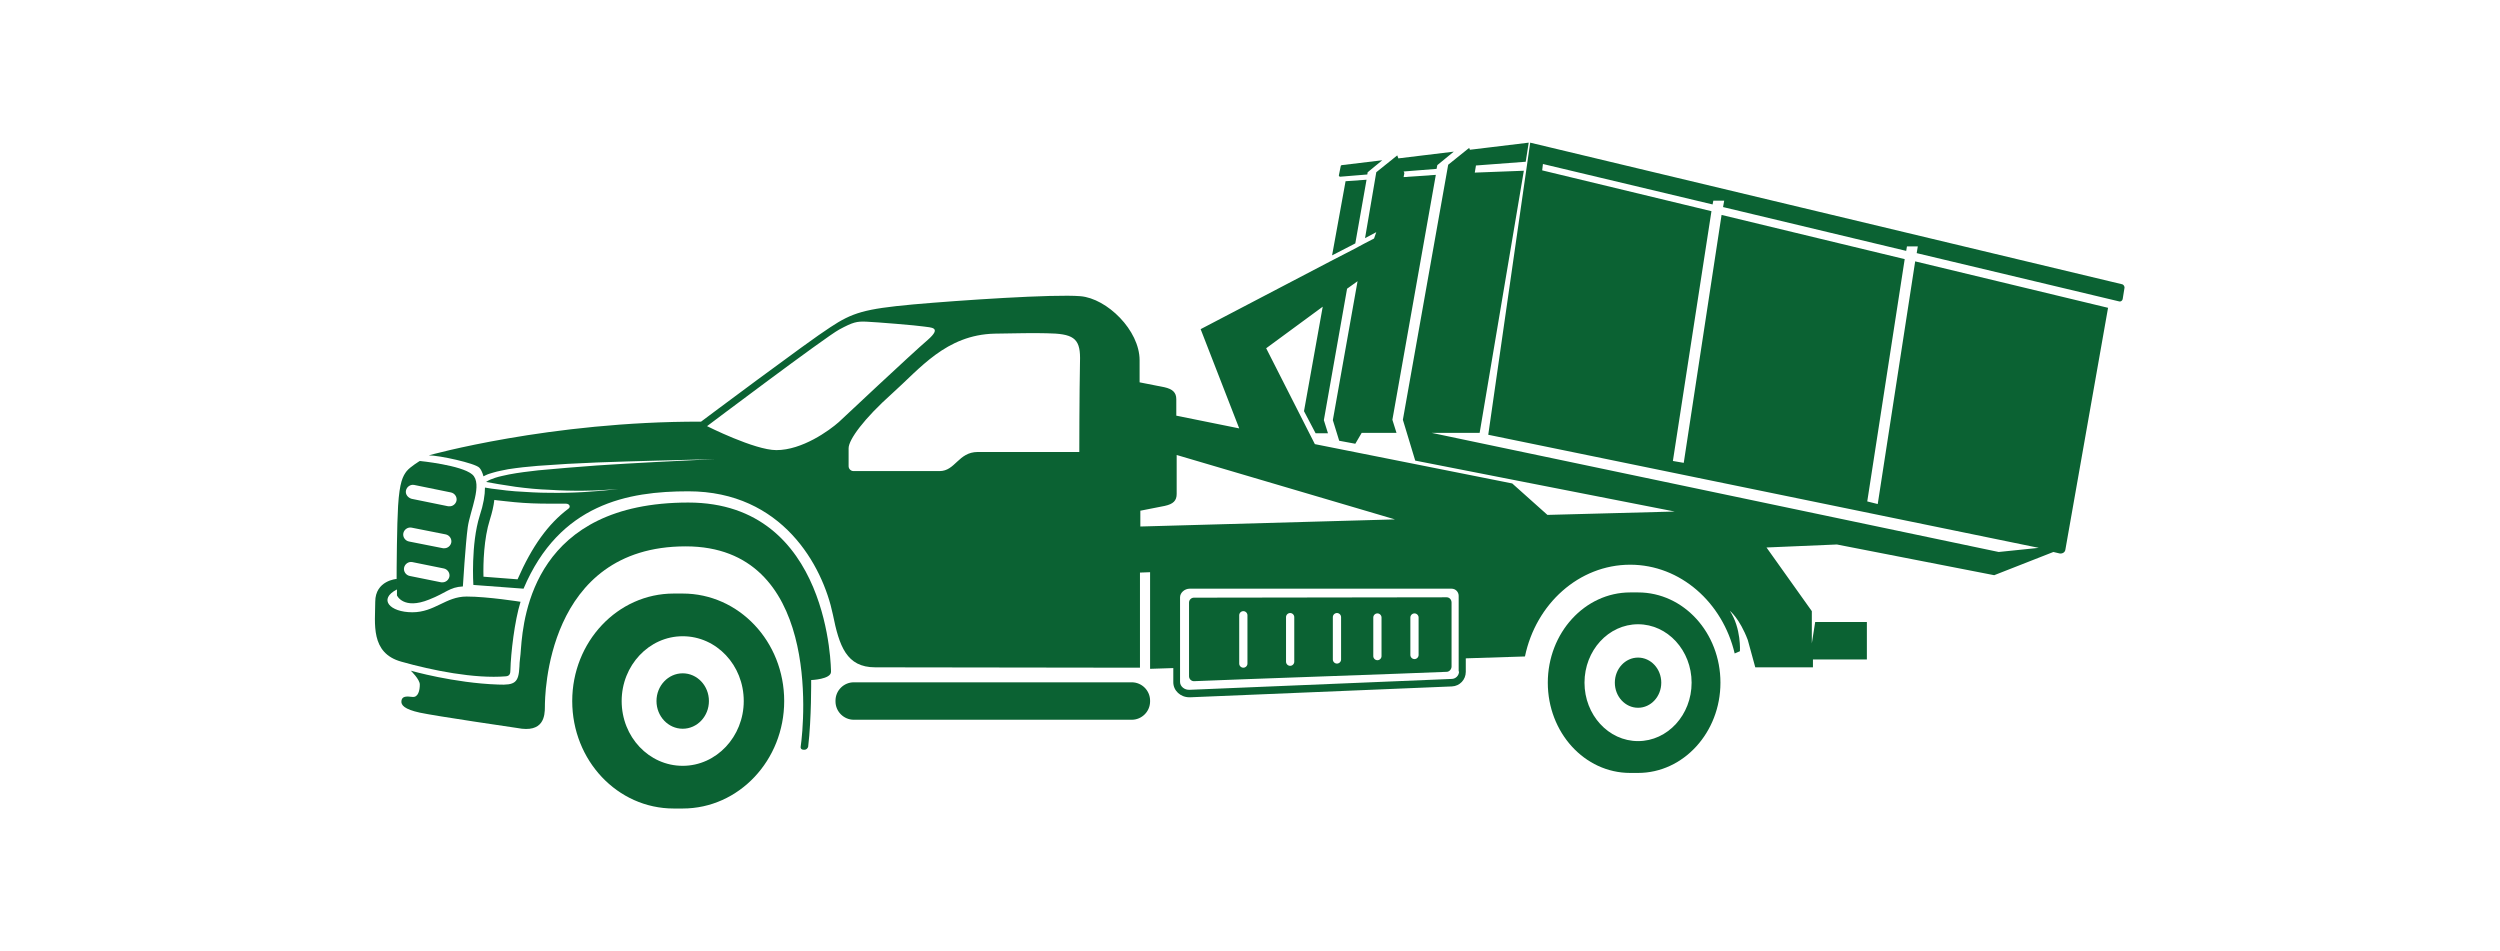 <svg width="1000" height="380.575" viewBox="0 0 1000 380.575" xmlns="http://www.w3.org/2000/svg"><defs/><path fill="#0b6233" transform="matrix(1.498 0 0 1.498 -11.268 -64.035)" d="M 189.82 201.238 C 189.42 201.238 187.82 201.238 187.42 201.238 C 172.42 201.238 160.32 214.138 160.32 229.938 C 160.32 245.838 172.42 258.638 187.42 258.638 C 187.82 258.638 189.42 258.638 189.82 258.638 C 204.82 258.638 216.92 245.738 216.92 229.938 C 216.92 214.038 204.82 201.238 189.82 201.238 Z M 189.82 247.238 C 180.82 247.238 173.52 239.538 173.52 229.938 C 173.52 220.438 180.82 212.638 189.82 212.638 C 198.82 212.638 206.12 220.338 206.12 229.938 C 206.12 239.438 198.82 247.238 189.82 247.238 Z"/><path fill="#0b6233" transform="matrix(1.498 0 0 1.498 -11.268 -64.035)" d="M 196.82 229.938 C 196.82 234.025 193.686 237.338 189.82 237.338 C 185.954 237.338 182.82 234.025 182.82 229.938 C 182.82 225.851 185.954 222.538 189.82 222.538 C 193.686 222.538 196.82 225.851 196.82 229.938 Z"/><path fill="#0b6233" transform="matrix(1.498 0 0 1.498 -11.268 -64.035)" d="M 444.92 200.938 C 444.52 200.938 443.12 200.938 442.82 200.938 C 430.72 200.938 420.82 211.738 420.82 225.038 C 420.82 238.338 430.62 249.138 442.82 249.138 C 443.22 249.138 444.62 249.138 444.92 249.138 C 457.02 249.138 466.92 238.338 466.92 225.038 C 466.92 211.738 457.12 200.938 444.92 200.938 Z M 444.92 240.638 C 437.02 240.638 430.62 233.638 430.62 225.038 C 430.62 216.438 437.02 209.438 444.92 209.438 C 452.82 209.438 459.22 216.438 459.22 225.038 C 459.22 233.638 452.82 240.638 444.92 240.638 Z"/><path fill="#0b6233" transform="matrix(1.498 0 0 1.498 -11.268 -64.035)" d="M 451.12 225.038 C 451.12 228.738 448.344 231.738 444.92 231.738 C 441.496 231.738 438.72 228.738 438.72 225.038 C 438.72 221.337 441.496 218.338 444.92 218.338 C 448.344 218.338 451.12 221.337 451.12 225.038 Z"/><path fill="#0b6233" transform="matrix(1.498 0 0 1.498 -11.268 -64.035)" d="M 142.62 223.338 C 143.62 223.238 143.82 222.638 143.82 221.538 C 143.92 217.238 144.92 208.538 146.52 203.438 C 146.52 203.438 137.72 202.038 132.12 202.038 C 126.52 202.038 123.62 206.238 117.62 206.238 C 111.62 206.238 108.42 202.738 113.52 200.138 C 113.52 201.138 113.52 201.738 113.52 201.738 C 113.52 201.738 115.22 205.638 122.12 202.838 C 126.72 201.038 127.52 199.538 131.12 199.338 C 131.12 199.338 131.82 187.938 132.42 183.538 C 133.02 179.138 136.52 171.938 133.62 169.438 C 130.72 166.938 119.62 165.838 119.62 165.838 C 119.62 165.838 117.12 167.338 116.12 168.538 C 115.12 169.838 114.22 171.438 113.82 177.838 C 113.52 182.638 113.42 193.838 113.42 199.038 L 113.42 197.338 C 113.42 197.338 107.72 197.738 107.72 203.438 C 107.72 209.138 106.32 217.138 114.72 219.438 C 122.82 221.738 134.22 224.038 142.62 223.338 Z M 127.52 196.738 C 127.32 197.638 126.52 198.238 125.72 198.238 C 125.62 198.238 125.52 198.238 125.32 198.238 L 116.92 196.538 C 115.92 196.338 115.22 195.338 115.42 194.338 C 115.62 193.338 116.62 192.638 117.62 192.838 L 126.02 194.538 C 127.02 194.738 127.72 195.738 127.52 196.738 Z M 115.92 173.738 C 116.12 172.738 117.12 172.038 118.12 172.238 L 127.92 174.238 C 128.92 174.438 129.62 175.438 129.42 176.438 C 129.22 177.338 128.42 177.938 127.62 177.938 C 127.52 177.938 127.42 177.938 127.22 177.938 L 117.42 175.938 C 116.42 175.638 115.72 174.738 115.92 173.738 Z M 115.22 185.138 C 115.42 184.138 116.42 183.438 117.42 183.638 L 126.52 185.438 C 127.52 185.638 128.22 186.638 128.02 187.638 C 127.82 188.538 127.02 189.138 126.22 189.138 C 126.12 189.138 126.02 189.138 125.82 189.138 L 116.72 187.338 C 115.72 187.138 115.02 186.138 115.22 185.138 Z"/><path fill="#0b6233" transform="matrix(1.498 0 0 1.498 -11.268 -64.035)" d="M 191.32 176.938 C 150.42 176.938 147.32 206.838 146.62 216.038 C 146.52 217.938 146.22 219.438 146.22 220.738 C 146.02 225.038 145.02 225.738 140.52 225.538 C 128.72 225.138 117.22 221.838 117.22 221.838 C 117.22 221.838 119.62 224.138 119.62 225.538 C 119.62 227.038 119.22 229.038 117.62 228.838 C 116.02 228.638 114.92 228.638 114.72 229.838 C 114.52 231.038 115.52 232.138 119.62 233.038 C 123.72 233.938 145.62 237.138 145.62 237.138 C 152.72 238.538 153.02 233.938 153.02 231.438 C 153.02 228.938 153.22 188.638 190.62 188.638 C 226.62 188.638 222.32 235.238 221.32 242.138 C 221.22 242.538 221.52 242.938 222.02 242.938 L 222.42 242.938 C 222.82 242.938 223.22 242.538 223.32 242.138 C 224.22 234.638 224.12 224.338 224.12 224.338 C 224.12 224.338 229.42 224.138 229.42 222.138 C 229.42 222.138 229.42 176.938 191.32 176.938 Z"/><path fill="#0b6233" transform="matrix(1.498 0 0 1.498 -11.268 -64.035)" d="M 309.72 224.938 L 235.52 224.938 C 232.82 224.938 230.62 227.138 230.62 229.838 L 230.62 230.038 C 230.62 232.738 232.82 234.938 235.52 234.938 L 309.72 234.938 C 312.42 234.938 314.62 232.738 314.62 230.038 L 314.62 229.838 C 314.62 227.138 312.42 224.938 309.72 224.938 Z"/><path fill="#0b6233" transform="matrix(1.498 0 0 1.498 -11.268 -64.035)" d="M 393.82 202.238 C 385.02 202.238 335.02 202.338 326.32 202.338 C 325.62 202.338 325.02 202.938 325.02 203.638 L 325.02 223.338 C 325.02 224.038 325.62 224.638 326.32 224.638 C 335.12 224.238 385.12 222.538 393.82 222.138 C 394.52 222.138 395.12 221.438 395.12 220.738 L 395.12 203.638 C 395.12 202.838 394.52 202.238 393.82 202.238 Z M 340.62 219.938 C 340.62 220.538 340.12 221.038 339.52 221.038 C 338.92 221.038 338.42 220.538 338.42 219.938 L 338.42 207.038 C 338.42 206.438 338.92 205.938 339.52 205.938 C 340.12 205.938 340.62 206.438 340.62 207.038 L 340.62 219.938 Z M 353.12 219.438 C 353.12 220.038 352.62 220.538 352.02 220.538 C 351.42 220.538 350.92 220.038 350.92 219.438 L 350.92 207.538 C 350.92 206.938 351.42 206.438 352.02 206.438 C 352.62 206.438 353.12 206.938 353.12 207.538 L 353.12 219.438 Z M 365.62 218.838 C 365.62 219.438 365.12 219.938 364.52 219.938 C 363.92 219.938 363.42 219.438 363.42 218.838 L 363.42 207.538 C 363.42 206.938 363.92 206.438 364.52 206.438 C 365.12 206.438 365.62 206.938 365.62 207.538 L 365.62 218.838 Z M 376.42 217.938 C 376.42 218.538 375.92 219.038 375.32 219.038 C 374.72 219.038 374.22 218.538 374.22 217.938 L 374.22 207.638 C 374.22 207.038 374.72 206.538 375.32 206.538 C 375.92 206.538 376.42 207.038 376.42 207.638 L 376.42 217.938 Z M 386.32 217.638 C 386.32 218.238 385.82 218.738 385.22 218.738 C 384.62 218.738 384.12 218.238 384.12 217.638 L 384.12 207.638 C 384.12 207.038 384.62 206.538 385.22 206.538 C 385.82 206.538 386.32 207.038 386.32 207.638 L 386.32 217.638 Z"/><path fill="#0b6233" transform="matrix(1.498 0 0 1.498 -11.268 -64.035)" d="M 365.32 89.938 L 372.62 89.338 L 372.72 88.738 L 376.62 85.538 L 365.82 86.838 C 365.72 86.838 365.52 86.938 365.52 87.138 L 365.02 89.638 C 365.12 89.838 365.22 89.938 365.32 89.938 Z"/><path fill="#0b6233" transform="matrix(1.498 0 0 1.498 -11.268 -64.035)" d="M 372.42 90.738 L 366.82 91.138 L 363.22 110.938 L 369.42 107.738 Z"/><path fill="#0b6233" transform="matrix(1.498 0 0 1.498 -11.268 -64.035)" d="M 574.12 118.638 L 416.12 80.838 L 404.92 158.838 L 551.92 189.038 L 541.22 190.138 L 389.82 158.338 L 402.62 158.338 L 414.42 88.338 L 401.32 88.838 L 401.62 87.038 L 401.62 86.938 L 414.92 85.938 L 415.72 80.838 L 400.02 82.738 L 399.82 82.238 L 394.22 86.738 L 382.12 154.838 L 385.42 165.738 L 454.72 179.338 L 420.72 180.238 L 411.32 171.838 L 358.62 161.338 L 345.62 135.738 L 360.72 124.638 L 355.72 152.538 L 358.82 158.438 L 362.12 158.438 L 361.02 154.938 L 367.22 119.838 L 370.02 117.838 L 363.42 154.938 L 365.12 160.438 L 369.42 161.238 L 371.12 158.338 L 380.42 158.338 L 379.32 154.838 L 390.92 89.438 L 382.32 90.038 L 382.52 88.938 L 382.32 88.538 L 391.12 87.838 L 391.32 86.838 L 395.72 83.238 L 380.92 85.038 L 380.62 84.238 L 375.02 88.738 L 372.02 106.338 L 375.02 104.738 L 374.42 106.438 L 371.72 107.838 L 371.72 107.838 L 369.12 109.238 L 369.12 109.238 L 362.92 112.438 L 362.92 112.438 L 328.12 130.638 L 338.42 157.138 L 321.62 153.738 L 321.62 149.338 C 321.62 147.538 320.62 146.638 318.42 146.138 L 311.82 144.838 L 311.82 138.938 C 311.82 130.938 303.12 122.438 296.02 121.838 C 288.92 121.238 263.72 122.938 251.32 124.038 C 238.32 125.238 235.12 126.238 229.22 130.138 C 223.42 133.838 194.72 155.338 194.72 155.338 C 154.32 155.238 122.02 164.338 122.02 164.338 C 124.82 164.338 134.42 166.438 135.52 167.638 C 135.92 168.038 136.32 168.838 136.62 169.938 C 136.82 169.838 137.02 169.738 137.22 169.638 C 137.82 169.338 138.52 169.138 139.22 168.938 C 140.52 168.538 141.82 168.338 143.22 168.038 C 145.82 167.638 148.52 167.338 151.12 167.138 C 156.42 166.738 161.62 166.438 166.92 166.238 C 177.42 165.838 188.02 165.638 198.52 165.338 C 188.02 165.838 177.42 166.338 166.92 167.038 C 161.62 167.438 156.42 167.838 151.22 168.338 C 148.62 168.638 146.02 168.938 143.42 169.438 C 142.12 169.738 140.92 169.938 139.72 170.338 C 138.82 170.638 138.02 170.938 137.32 171.438 C 138.42 171.638 139.62 171.838 140.72 172.038 C 142.22 172.238 143.72 172.538 145.22 172.738 C 148.22 173.138 151.32 173.438 154.32 173.538 C 160.42 173.938 166.52 173.838 172.62 173.338 C 166.52 174.038 160.42 174.438 154.32 174.338 C 151.22 174.338 148.22 174.138 145.12 173.938 C 143.62 173.838 142.02 173.638 140.52 173.438 C 139.32 173.338 138.22 173.138 137.02 172.938 C 137.02 174.938 136.62 177.438 135.62 180.438 C 133.22 188.038 133.92 198.938 133.92 198.938 L 147.32 199.938 C 156.92 177.238 175.22 173.938 191.32 173.938 C 216.42 173.938 227.22 193.838 229.92 206.838 C 231.62 215.238 233.52 220.938 241.22 220.938 C 245.12 220.938 311.92 221.038 311.92 221.038 L 311.92 202.238 L 311.92 195.638 L 314.62 195.538 L 314.62 221.338 L 320.82 221.138 L 320.82 224.938 C 320.82 227.138 322.72 228.938 325.12 228.938 C 325.22 228.938 325.22 228.938 325.32 228.938 L 395.22 226.038 C 397.32 225.938 398.92 224.238 398.92 222.138 L 398.92 218.538 L 414.72 218.038 C 417.62 204.038 429.12 193.538 442.82 193.538 C 456.22 193.538 467.52 203.638 470.72 217.238 L 472.12 216.638 C 472.12 216.638 472.52 210.538 469.42 205.838 C 469.42 205.838 472.02 207.838 474.22 213.638 L 476.22 220.938 L 491.62 220.938 L 491.62 218.838 L 506.02 218.838 L 506.02 208.838 L 492.22 208.838 L 491.32 214.538 L 491.32 208.838 L 491.32 205.938 L 479.22 188.938 L 498.02 188.138 L 540.02 196.338 L 555.82 190.138 L 557.52 190.538 C 558.22 190.638 558.92 190.238 559.02 189.538 L 570.42 124.938 L 518.92 112.538 L 508.92 177.338 L 506.12 176.638 L 516.12 111.938 L 467.22 100.138 L 457.12 166.338 L 454.22 165.838 L 464.52 99.138 L 419.32 88.238 L 419.52 86.538 L 464.82 97.338 L 465.02 96.338 L 467.92 96.338 L 467.62 98.038 L 516.52 109.738 L 516.72 108.538 L 519.62 108.538 L 519.32 110.338 L 573.42 123.238 C 573.82 123.338 574.22 123.038 574.32 122.638 L 574.82 119.538 C 574.82 119.238 574.62 118.738 574.12 118.638 Z M 159.22 178.638 C 153.92 182.638 149.62 188.538 145.72 197.438 L 136.62 196.738 C 136.52 193.238 136.72 186.538 138.32 181.538 C 138.92 179.638 139.32 177.938 139.52 176.238 C 139.72 176.238 140.02 176.338 140.22 176.338 C 141.72 176.538 143.32 176.638 144.92 176.838 C 148.02 177.138 151.12 177.238 154.32 177.238 C 154.92 177.238 155.62 177.238 156.22 177.238 C 157.02 177.238 157.82 177.238 158.62 177.238 C 159.62 177.238 160.02 178.138 159.22 178.638 Z M 214.82 162.938 C 209.02 162.938 196.32 156.538 196.32 156.538 C 196.32 156.538 227.92 132.738 231.62 130.738 C 235.32 128.738 236.32 128.538 238.82 128.638 C 241.32 128.738 252.42 129.638 254.22 129.938 C 256.02 130.238 259.22 130.038 255.22 133.538 C 251.22 136.938 231.52 155.438 231.52 155.438 C 228.92 157.738 221.72 162.938 214.82 162.938 Z M 295.72 163.438 C 295.72 163.438 273.82 163.438 268.62 163.438 C 263.42 163.438 262.62 168.538 258.42 168.538 C 254.82 168.538 239.92 168.538 235.42 168.538 C 234.72 168.538 234.12 167.938 234.12 167.238 C 234.12 165.838 234.12 163.738 234.12 162.438 C 234.12 160.138 238.22 154.538 245.72 147.838 C 253.12 141.238 260.12 132.138 273.12 131.838 C 278.92 131.738 283.72 131.638 287.02 131.738 C 293.92 131.838 295.92 132.938 295.92 138.338 C 295.72 148.438 295.72 163.438 295.72 163.438 Z M 397.12 222.038 C 397.12 223.138 396.22 224.038 395.12 224.038 L 325.22 226.938 C 323.82 227.038 322.62 226.038 322.62 224.838 L 322.62 202.238 C 322.62 201.038 323.82 199.938 325.22 199.938 L 395.12 199.938 C 396.22 199.938 397.02 200.838 397.02 201.838 L 397.02 222.038 Z M 311.92 179.138 L 318.52 177.838 C 320.82 177.338 321.72 176.438 321.72 174.638 L 321.72 164.238 L 380.02 181.438 L 312.02 183.338 L 312.02 179.138 Z"/></svg>